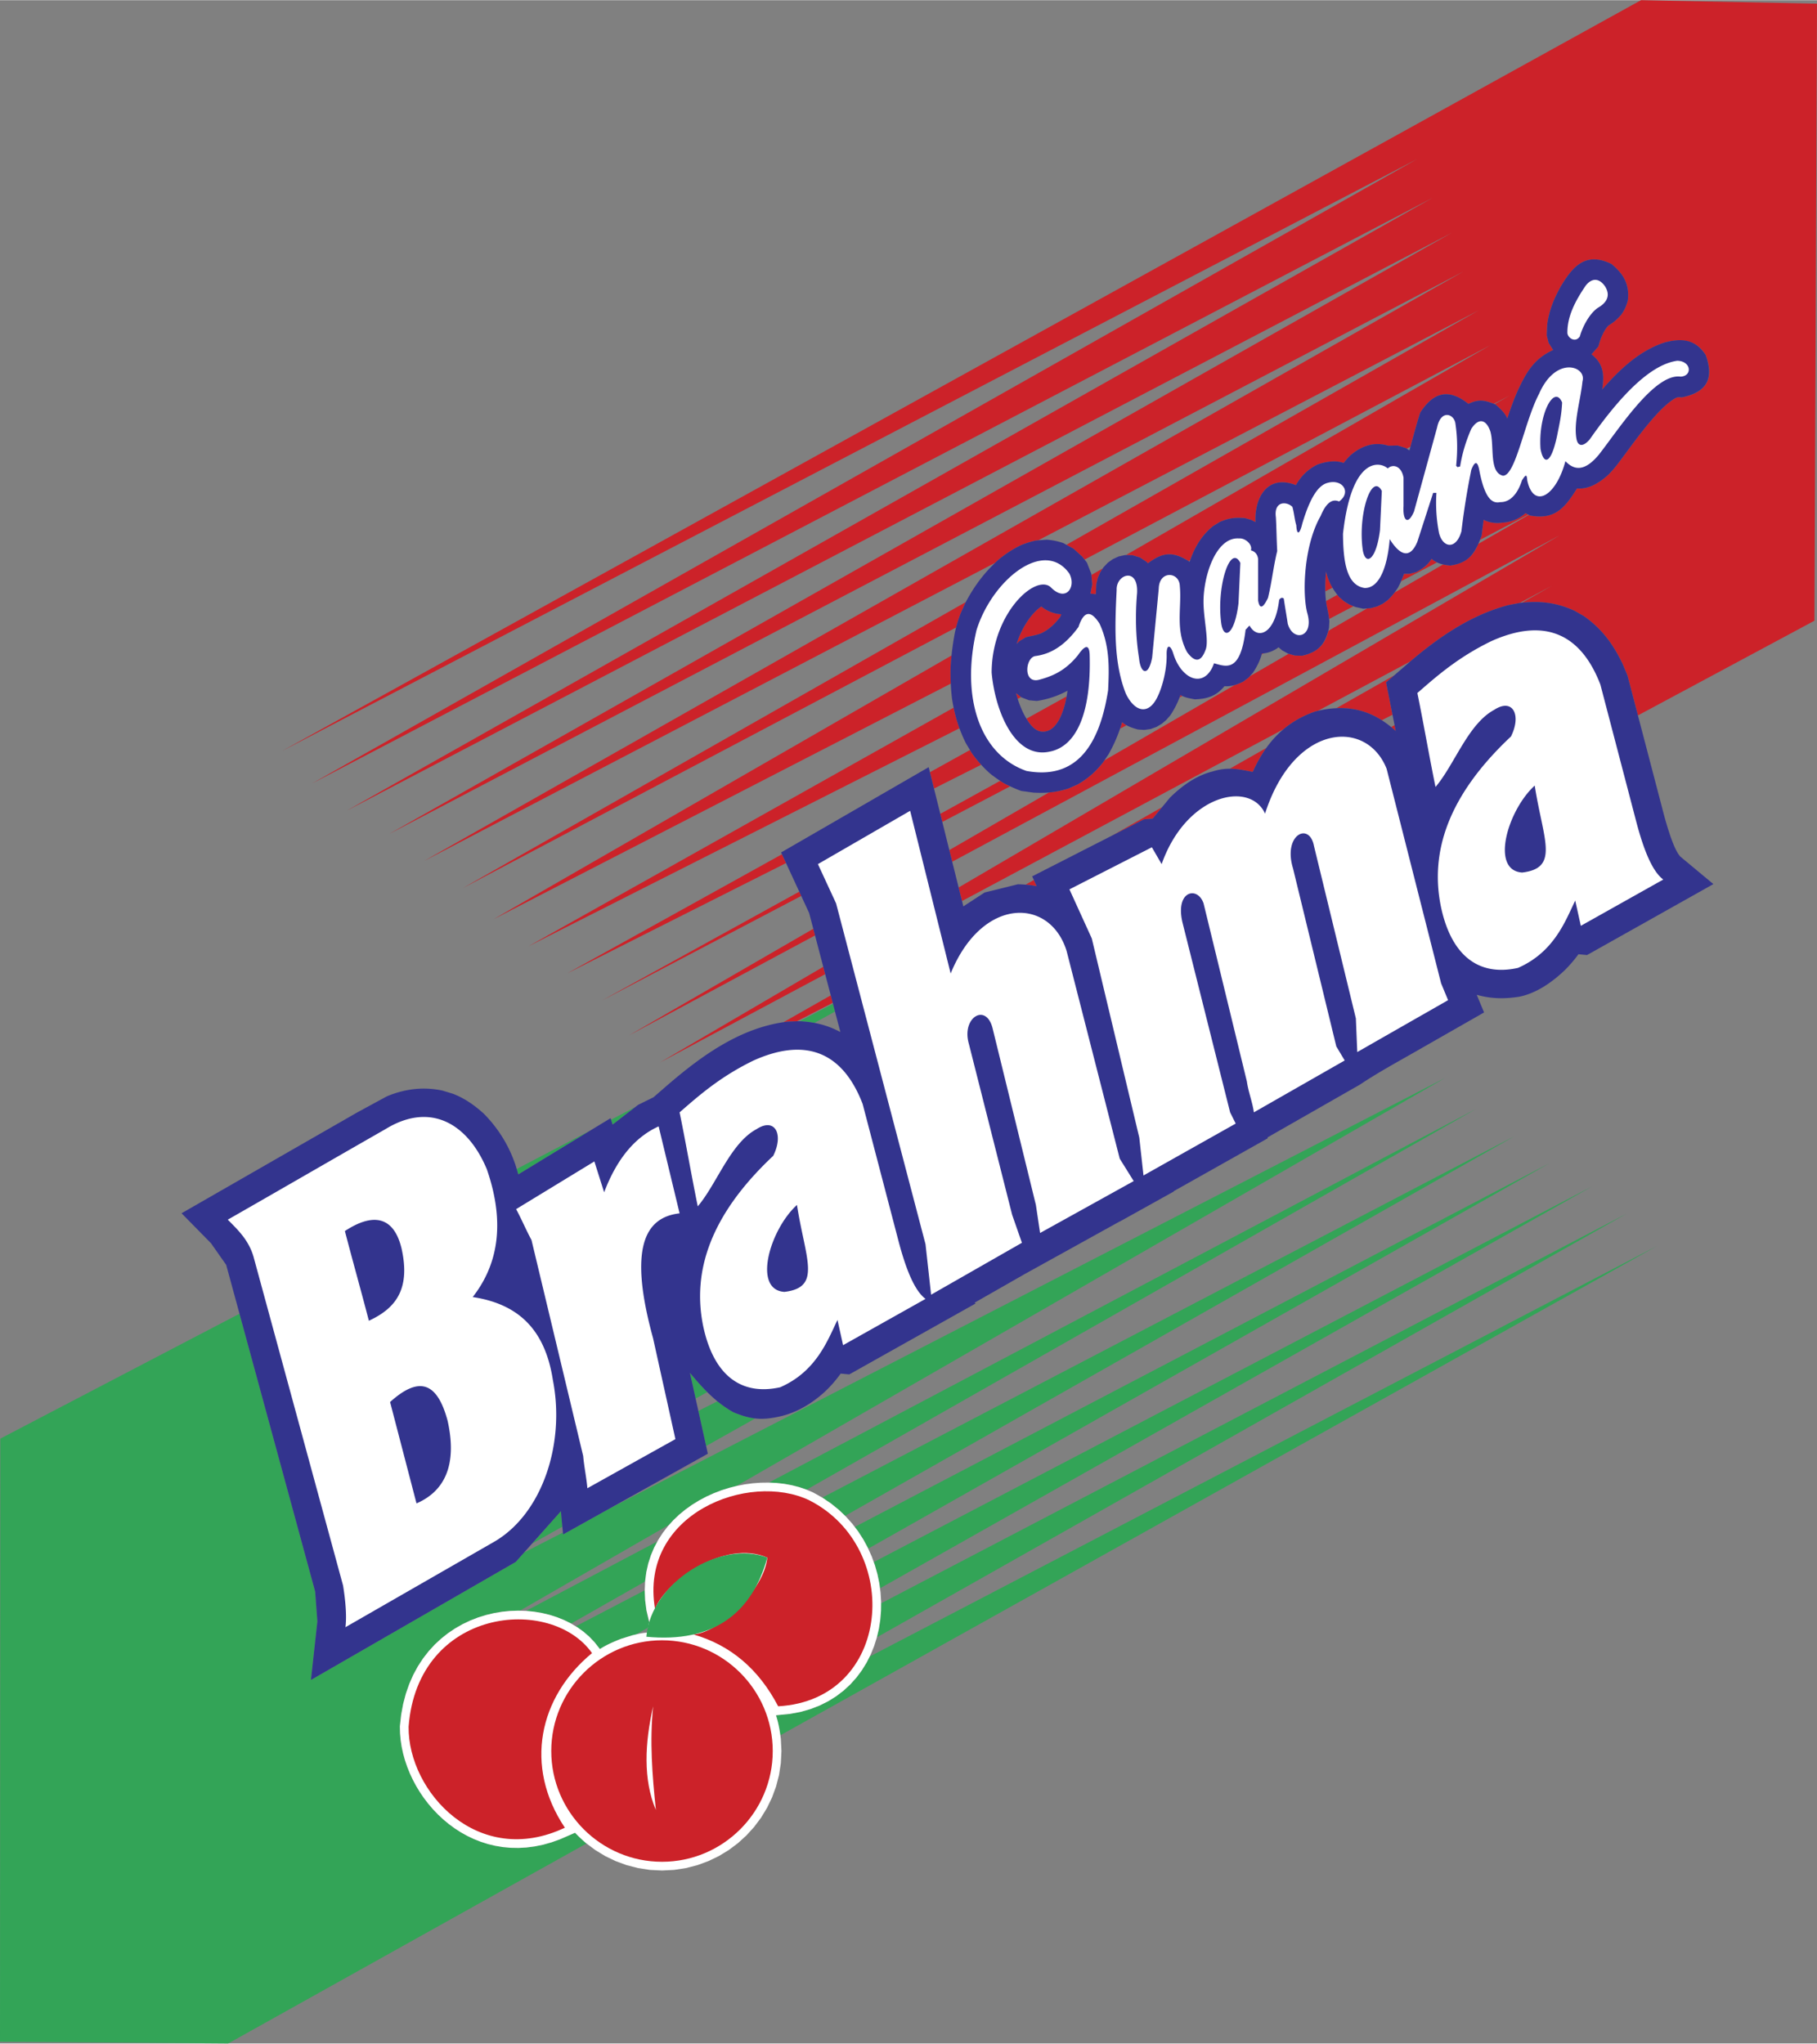 <?xml version="1.0" encoding="UTF-8"?> <svg xmlns="http://www.w3.org/2000/svg" width="2223" height="2500" viewBox="0 0 294.477 331.113"><rect x="0" y="0" width="294.477" height="331.113" fill="#808080" stroke="none"/><g fill-rule="evenodd" clip-rule="evenodd"><path d="M177.598 96.265l.078-1.618.236-1.014.4-.927.41-.622-1.842 1.061.135 1.545-.297 1.481.88.094zm87.859 19.64l-1.689-6.452-.832-1.977c-1.541-3.164-3.328-5.606-6.225-7.654l-1.555-.89c-2.85-1.285-5.414-1.608-8.461-1.299l4.861-2.761-5.246 2.803-1.838.352c-5.939 1.552-11.035 5.012-15.672 8.921l-.256.221-14.953 7.992c-.145.034-.289.068-.436.106-1.896.656-3.615 1.587-5.15 2.879l-52.094 27.839-.549-2.197 97.445-57.085-98.484 52.909-.471-1.885 16.135-9.331a14.199 14.199 0 0 0 3.168-.647l1.457-.637c1.707-.968 2.92-2.043 4.143-3.572l.238-.354 21.088-12.196c.467-.135.92-.329 1.396-.553l.867-.649.205-.227 6.299-3.643 1.01.283 1.158.037c2.303-.518 3.738-1.661 4.27-4.042l6.271-3.627.621-.048 1.012-.276.914-.443.791-.564c.438-.424.789-.813 1.121-1.249l7.863-4.548c.367.082.752.132 1.154.172 2.172-.294 3.725-1.339 4.527-3.494l8.205-4.71.186.101c4.025.754 5.662-1.231 7.627-4.386 1.92.182 3.67-.961 5.031-2.173a18.713 18.713 0 0 0 1.49-1.693c2.27-2.989 4.391-6.104 7.01-8.809.658-.649 1.314-1.247 2.088-1.762.627-.369.658-.375 1.398-.327 4.021-.778 5.293-3.062 3.832-6.881-1.381-2.242-3.607-2.817-6.588-2.024-4.115 1.308-7.402 4.43-10.17 7.632.338-2.38.262-4.101-1.742-5.699l1.117-1.272c.146-.506.281-.998.477-1.487.27-.617.727-1.583 1.281-1.993.766-.452 1.371-1.002 1.949-1.675.553-.78.834-1.403 1.07-2.332.297-2.649-.756-4.316-2.666-5.885-4.096-1.979-6.186.252-8.215 3.665-1.121 1.995-1.873 3.871-2.189 6.149l-.076 1.769.312 1.211.725 1.148c-2.674 1.26-3.994 3.015-5.262 5.6-.895 1.771-1.547 3.621-2.17 5.501-.404-.959-1.166-1.599-1.916-2.279l-.141-.055 2.443-1.371-2.566 1.322c-1.604-.629-2.529-.754-4.121.014-3.176-2.534-5.641-1.946-7.816 1.423-.578 1.828-1.074 3.678-1.578 5.526l-.598.308-.146-.099-1.367-.416-1.469.04c-2.334-.717-4.428.056-6.205 1.611-.371.38-.727.756-1.035 1.188-1.346-.509-2.957-.208-4.262.255-1.557.782-2.613 1.83-3.488 3.331-4.549-1.789-6.732 1.945-6.539 5.993l-.684-.354-1.094-.311-.799-.028c-1.197-.025-2.1.184-3.193.657l-1.088.665c-1.83 1.467-2.971 3.371-3.736 5.554l-.254.13c-2.541-1.609-4.236-1.418-6.598.37l-.215-.246-1.062-.701-1.199-.371-1.064-.032 59.049-33.997-65.764 34.739-.377-.474-1.418-1.294-1.143-.63 66.822-37.996-71.391 37.27-.369.028a15.33 15.33 0 0 0-2.428.754c-1.322.641-2.412 1.357-3.555 2.278-.221.194-.434.391-.641.589l-92.518 48.298L237.158 43.98 63.127 135.084l172.154-97.386-179.04 93.616 175.91-99.271-181.545 94.873L229.646 25.76 45.75 121.646 265.955 0l28.521.566-.416 99.994-28.603 15.345zm-39.498-6.496l-1.32 1.142c.348 1.747.693 3.495 1.041 5.242l-1.734.892c-2.037-1.297-4.42-2.09-7.361-1.953l9.374-5.323zm.055 8.07l.188.945c-.24-.217-.484-.428-.732-.632l.544-.313zm-20.793 3.706c-.803 1.123-1.533 2.406-2.186 3.872-1.254-.233-2.43-.51-3.734-.511l5.92-3.361zm-16.887 9.589c-.508.617-1.018 1.234-1.525 1.852l-1.41.112-5.15 2.627 8.085-4.591zm-20.779 11.8l.457 1.005a15.216 15.216 0 0 0-1.785-.251l1.328-.754zm-15.164-10.719l.328 1.312 11-5.77a20.502 20.502 0 0 1-.986-.49c-.217-.133-.43-.267-.639-.404l-9.703 5.352zm-1.68-6.746l.658 2.644 7.648-3.854a19.745 19.745 0 0 1-1.549-1.936l-.27-.452-6.487 3.598zm-23.321 14.724l-.661-1.429-34.806 19.298 35.467-17.869zm2.465 5.326l-.322-.696-31.975 17.638 32.297-16.942zm2.234 6.4l-.283-1.078-29.866 17.275 30.149-16.197zm1.648 6.277l-.313-1.193-26.476 15.509 26.789-14.316zm1.218 4.642l-.318-1.211-7.658 4.349c.229-.034.458-.064.688-.092l1.479-.057 5.809-2.989zM247.672 83.36l-.439-.238c-.98.919-2.424 1.505-3.762 1.547-.928.153-2.203.012-3.016-.478-.117.856-.223 1.716-.326 2.574l-.254.685 7.797-4.09zm-14.776 7.75a3.82 3.82 0 0 1-.881-.585c-.619 1.025-1.443 1.584-2.467 2.146l-1.109.289-.889.001c-.15.419-.307.814-.48 1.204l5.826-3.055zm-13.539 7.101l-.678-.275-.891-.554-.766-.673a12.722 12.722 0 0 1-.283-.349l-1.834 1.013c.031.254.068.507.113.758.16.737.303 1.415.389 2.153l3.95-2.073zm-3.404-2.997a8.865 8.865 0 0 1-1.039-2.64c-.1 1.06-.158 2.147-.127 3.227l1.166-.587zm-11.174 10.644c-.086.009-.17.015-.254.017l-.037.136.291-.153zm-13.16 6.904a3.284 3.284 0 0 1-.305-.162c-.049.135-.096.268-.146.398l.451-.236zm-9.037 4.74a4.056 4.056 0 0 1-.713-.5 26.43 26.43 0 0 1-.34 1.052l1.053-.552zm-28.023-2.855c.238 1.153.543 2.252.939 3.34l-69.835 35.317 68.896-38.657zm-.465-3.897a36.258 36.258 0 0 1-.021-2.782c.037-.599.084-1.188.145-1.773L80.03 148.907l74.064-38.157zm.863-9.095c.201-.783.441-1.515.742-2.304l.768-1.697c.021-.042.043-.082.066-.123L75.021 143.88l79.936-42.225zm10.533 11.28l-.555.28a13.408 13.408 0 0 1-.262-.921l.817.641zm.864 3.5l6.514-3.61c-.232 1.312-.607 2.603-1.223 3.788-.379.654-.771 1.199-1.422 1.606-1.801.952-3-.341-3.869-1.784zm-1.586-12.123l.457-.454 1.045-.625c.822-.205 1.654-.311 2.443-.623 1.287-.589 2.283-1.563 3.129-2.682l.164-.425c-1.066-.004-2.426-.553-3.23-1.254-.723.463-1.285 1.098-1.82 1.76-.966 1.313-1.712 2.739-2.188 4.303z" fill="#cc2229"></path><path d="M91.14 247.367l-.237-2.512-4.703 5.283 4.94-2.771zm6.086 19.828c1.056-.684 2.25-1.191 3.417-1.652l1.817-.568c.203-.047.404-.092.606-.135l2.32-1.316-.27-.932-.352-1.676-.208-1.629-.069-1.576.002-.033-11.176 5.834.278.166.992.717.921.799.844.883.878 1.118zm7.324-10.945l.002-.059.193-1.465.316-1.402.431-1.34.54-1.273.502-.945-21.299 11.25.058.002 1.284.127 1.261.213 1.233.297 1.199.381 1.157.463 1.109.549.029.016 11.985-6.814zm3.909-9.201l.654-.725.963-.914 1.024-.84 1.079-.768 1.127-.693 1.169-.621 1.204-.545 1.233-.473 1.255-.396 1.195-.303 114.816-66.105-135.222 69.666-7.698 4.291-.029-.311-6.287 3.238-1.357 1.525L50.397 272.2l1.04-9.482-.359-4.842c-4.087-15.006-8.174-30.014-12.263-45.02L.051 233.1 0 330.838l36.986.275 58.068-32.408-.069-.053a25.45 25.45 0 0 1-1.791-1.686l-2.435 1.061-1.379.492-1.365.383-1.349.277-1.331.174-1.309.072-1.284-.025-1.256-.115-1.226-.205-1.193-.289-1.157-.367-1.12-.445-1.08-.514-1.039-.58-.995-.641-.95-.699-.904-.752-.856-.801-.808-.846-.756-.887-.706-.924-.652-.957-.597-.986-.541-1.012-.483-1.035-.423-1.052-.363-1.068-.3-1.08-.235-1.09-.168-1.092-.098-1.094-.029-1.141.212-1.902.326-1.76.44-1.662.546-1.566.649-1.469.743-1.371.832-1.271.912-1.174.985-1.074 1.05-.975 1.107-.877 1.159-.779 1.201-.682 1.236-.588 1.266-.494 1.288-.4 1.301-.311 1.312-.221 1.314-.131 1.31-.045.26.008 24.203-13.935zm16.144-6.828l1.248.062 1.25.141 1.226.225 1.196.307 1.159.393.043.02 108.463-61.674-114.585 60.526zm8.665 2.433l.033.02 1.373.93 1.268 1.023 1.032.982 108.477-61.518-112.183 58.563zm5.262 4.754l.566.748.836 1.303.73 1.352.051.113 110.369-62.434-112.552 58.918zm3.078 5.694l.191.527.409 1.453.303 1.471.107.803 115.351-65.096-116.361 60.842zm1.188 6.687l-.012 1.209-.122 1.471-.226 1.451-.323 1.377 121.488-68.641-120.805 63.133zm-1.85 8.625l-.491.973-.766 1.242-.876 1.174-.984 1.1-1.093 1.014-1.2.92-1.306.816-1.41.703-1.51.582-1.609.453-1.704.318-2.235.221c.352 1.049.557 2.145.712 3.24l141.987-79.242-127.515 66.486zm-27.765-39.805l1.258 5.684 7.956-4.463c-1.143-.129-2.218-.473-3.505-.99a17.676 17.676 0 0 1-2.621-1.791l-3.088 1.56zm-.443-2.002l-.923-4.172c.898 1.082 1.817 2.141 2.811 3.125l-1.888 1.047zm22.589-62.711l-.331-1.261-5.408 2.824c.842.042 1.638.129 2.409.271l3.33-1.834zm-32.367 15.467l-3.681 2.846-.251-.793 3.932-2.053zm-7.284 3.803L84 190.281l-.263-.881 11.939-6.234z" fill="#33a457"></path><path d="M90.903 244.855l.355 3.768 23.458-13.078-2.901-13.109c2.04 2.455 4.186 4.803 7.075 6.404 2.669 1.074 4.43 1.4 7.758.605 2.09-.518 4.097-1.543 6.019-3.08 1.478-1.172 2.607-2.461 3.58-3.805l1.392.133 20.473-11.494-.158-.133 8.121-4.639 8.049-4.453 7.375-4.086.002.02 8.73-4.855-.027-.041 15.248-8.576-.029-.148 14.943-8.537c2.842-1.902 5.828-3.529 8.795-5.225l11.359-6.489-1.188-2.857c2.348.661 4.484.68 6.883.31 2.854-.57 5.434-2.416 7.506-4.418.752-.778 1.463-1.583 2.092-2.467l1.393.131c6.824-3.832 13.652-7.664 20.477-11.499l-5.359-4.458c-.729-.859-1.168-2.119-1.555-3.16a56.343 56.343 0 0 1-1.223-4.084c-1.922-7.36-3.852-14.721-5.777-22.081l-.832-1.978c-1.541-3.164-3.328-5.605-6.225-7.654l-1.555-.89c-2.969-1.337-5.625-1.634-8.842-1.257l-1.842.352c-5.939 1.552-11.035 5.012-15.672 8.922l-4.162 3.601 1.562 7.874c-3.156-2.859-7.123-4.68-13.047-3.156-4.32 1.495-7.727 4.421-10.119 9.789-2.078-.387-3.943-.892-6.527-.066-2.307.56-4.613 1.982-6.922 4.263l-2.777 3.372-1.41.112-18.115 9.243.729 1.599a16.335 16.335 0 0 0-3.07-.31l-5.375 1.331-3.441 2.249-5.619-22.559-23.914 13.819 4.545 9.822 5.059 19.279c-2.182-1.16-4.243-1.643-6.7-1.756l-1.83.069c-7.628.896-14.033 5.565-19.681 10.454l-2.088 1.812-2.488 1.225-4.129 3.193-.33-1.037L84 190.281l-.441-1.473c-1.063-3.184-2.781-5.957-5.13-8.35-1.497-1.359-3.125-2.521-5.042-3.25l-1.687-.512c-3.001-.633-6.002-.318-9.004.936l-4.857 2.639-28.417 16.309 4.777 4.861 2.461 3.51c4.807 17.643 9.612 35.285 14.417 52.926l.359 4.844-1.04 9.48 33.188-19.125 7.319-8.221z" fill="#33348e"></path><path d="M36.917 197.617c1.474 1.514 3.357 3.193 4.175 6.023l14.513 53.281c.455 2.902.582 5.148.382 6.736l24.302-13.961c7.652-4.596 11.328-15.854 9.308-26.125-1.377-8.914-6.362-12.4-12.986-13.416 4.37-5.584 5.134-12.482 2.292-20.699-3.056-7.355-9.104-11.008-16.422-6.516-8.275 4.728-17.288 9.951-25.564 14.677zm18.978 1.844c1.326 5.084 2.563 9.449 3.889 14.535 4.226-1.959 6.806-4.99 5.292-11.723-1.285-5.322-4.724-5.75-9.181-2.812zm7.324 27.707a99285.91 99285.91 0 0 1 4.283 16.428c4.527-1.959 6.636-6.182 5.047-13.367-1.663-6.233-4.57-7.362-9.33-3.061zm20.427-31.258l12.681-7.729 1.585 5c2.038-5.379 4.982-8.939 8.832-10.682l3.397 14.092c-5.663.641-8.305 5.641-4.303 20.227l3.624 16.365c-4.756 2.65-9.512 5.303-14.267 7.955-.151-1.744-.529-3.486-.68-5.229l-8.378-35c-.906-1.667-1.586-3.333-2.491-4.999zm26.495-15.683c.981 4.773 1.962 10.455 2.944 15.229 3.095-3.637 5.283-10.229 9.511-12.5 3.02-1.971 4.453.832 2.718 4.318-10.19 9.562-13.21 18.768-11.323 27.727 1.661 7.652 5.963 11.213 12.455 9.773 5.888-2.576 7.699-7.652 9.284-10.908l.906 4.09 13.361-7.5c-1.773-1.326-3.133-4.734-4.303-9.092l-5.888-22.5c-3.17-8.258-9.059-10.908-17.664-7.045-5.473 2.65-8.946 5.757-12.001 8.408zm19.021 15.002c1.359 8.748 4.077 13.369-2.038 14.09-5.209-.34-2.34-10.116 2.038-14.09zm18.343-63.867L132.559 140l2.944 6.364 14.493 55.229.906 8.182c4.906-2.803 9.812-5.605 14.719-8.41l-1.586-4.545-7.02-27.729c-1.207-4.242 2.793-6.667 3.85-2.5l7.02 28.639.68 4.545c5.057-2.803 10.115-5.605 15.172-8.41l-2.264-3.635-8.605-33.638c-2.678-8.722-13.695-8.879-18.795 3.636l-6.568-26.366zm82.202-19.091c.98 4.773 1.961 10.455 2.943 15.228 3.094-3.637 5.283-10.228 9.512-12.5 3.018-1.97 4.453.833 2.717 4.318-10.191 9.563-13.209 18.769-11.322 27.728 1.66 7.651 5.963 11.211 12.453 9.773 5.889-2.576 7.699-7.652 9.285-10.91l.906 4.091 13.359-7.5c-1.773-1.326-3.131-4.735-4.301-9.092l-5.889-22.5c-3.17-8.257-9.059-10.909-17.664-7.046-5.472 2.652-8.944 5.76-11.999 8.41zm19.022 15.001c1.359 8.749 4.076 13.371-2.039 14.091-5.21-.342-2.34-10.115 2.039-14.091zm-62.047 10c-4.455 2.272-8.908 4.545-13.361 6.818l3.623 7.955 7.699 32.273.68 6.137c4.98-2.805 9.963-5.607 14.945-8.41l-.906-1.818-7.699-30.682c-1.283-5.228 2.416-6.061 3.396-3.182l7.021 28.863c.227 1.668.904 3.334 1.131 5l14.721-8.408-1.359-2.273-7.02-28.864c-1.66-5.455 2.643-7.576 3.396-3.636L219.742 165c.076 1.819.15 3.637.227 5.456 4.906-2.805 9.812-5.607 14.719-8.41l-1.131-2.728-8.832-34.773c-3.246-8.183-15.021-7.349-19.701 7.272-2.416-5.38-12.756-3.183-16.758 8.183-.53-.91-1.057-1.819-1.584-2.728z" fill="#fff"></path><path d="M177.598 96.265l.078-1.617.236-1.014.4-.928.545-.824.676-.713.811-.586.943-.436 1.082-.235 1.188.035 1.199.371 1.062.701.213.246c2.494-1.889 4.145-1.927 6.771-.261.766-2.284 1.922-4.272 3.818-5.793l1.088-.665c1.092-.474 1.994-.684 3.191-.657l.801.027 1.094.311.682.354c-.189-4.043 1.99-7.784 6.541-5.993.875-1.501 1.932-2.549 3.486-3.331 1.307-.463 2.918-.765 4.264-.256.309-.431.664-.807 1.033-1.188 1.779-1.555 3.873-2.328 6.207-1.611l1.469-.04 1.367.416.578.393c.562-2.047 1.102-4.101 1.744-6.127 2.176-3.37 4.641-3.956 7.816-1.423 1.73-.835 2.645-.593 4.385.09.75.68 1.512 1.32 1.916 2.279.621-1.88 1.275-3.729 2.17-5.501 1.283-2.632 2.605-4.372 5.262-5.6l-.727-1.149-.311-1.211.074-1.769c.316-2.278 1.07-4.154 2.189-6.149 2.029-3.413 4.121-5.644 8.217-3.665 1.91 1.569 2.961 3.235 2.666 5.885-.238.929-.52 1.552-1.07 2.332-.578.672-1.184 1.223-1.949 1.674-.555.409-1.012 1.375-1.281 1.993-.197.488-.33.98-.477 1.486l-1.119 1.272c2.006 1.596 2.082 3.319 1.744 5.698 2.766-3.203 6.055-6.325 10.168-7.632 3.035-.793 5.023-.324 6.59 2.024 1.408 3.854.195 6.056-3.834 6.881-.738-.047-.77-.042-1.398.327-.771.515-1.428 1.113-2.088 1.762-2.617 2.705-4.738 5.82-7.008 8.809a18.85 18.85 0 0 1-1.49 1.693c-1.361 1.213-3.113 2.354-5.031 2.173-1.965 3.154-3.6 5.14-7.627 4.386l-.721-.39c-.98.918-2.426 1.505-3.762 1.547-.928.153-2.203.012-3.016-.478-.117.857-.223 1.716-.326 2.574-1.051 2.828-2.004 4.433-5.094 4.851-1.143-.112-2.131-.307-3.02-1.091-.619 1.026-1.445 1.583-2.467 2.146l-1.109.289-.889.001c-.281.785-.59 1.487-.975 2.225a10.625 10.625 0 0 1-1.68 2.054l-.791.564-.914.443-1.012.276-1.242.095-1.271-.283-.986-.401-.891-.554-.766-.673c-1.053-1.255-1.75-2.523-2.111-4.135-.17 1.831-.221 3.74.107 5.556.188.866.35 1.648.43 2.543l-.059 1.055c-.586 2.632-1.703 3.914-4.373 4.513l-1.16-.037-1.09-.305-.967-.529-.586-.504c-.725.577-1.768.983-2.691 1.01-.307 1.165-.809 2.122-1.459 3.125l-.721.791-.865.649c-1.004.471-1.904.812-3.035.737-1.32 1.592-2.795 2.063-4.801 2.124-.793-.146-1.627-.278-2.33-.7a13.837 13.837 0 0 1-1.676 3.338l-.607.693-.725.62-.852.509-.967.351-1.033.146-1.021-.068c-.916-.248-1.836-.543-2.564-1.187-.562 1.859-1.252 3.538-2.221 5.224l-.893 1.317c-1.223 1.529-2.436 2.604-4.143 3.571l-1.455.637c-1.941.621-3.637.784-5.666.667l-1.996-.275a24.462 24.462 0 0 1-2.762-1.236 21.851 21.851 0 0 1-2.246-1.562 19.221 19.221 0 0 1-3.018-3.383l-.941-1.578c-1.18-2.378-1.842-4.651-2.244-7.271a35.69 35.69 0 0 1-.211-5.147c.113-1.868.344-3.651.688-5.489.242-1.112.535-2.068.939-3.126l.768-1.697c1.443-2.743 3.131-5 5.453-7.061 1.143-.921 2.23-1.638 3.555-2.278a15.202 15.202 0 0 1 2.428-.754l1.744-.133c.982.081 1.744.238 2.678.547l1.656.913 1.42 1.294.756.953.709 1.823.15 1.73-.297 1.48.883.1zm-12.83 8.047l.455-.454 1.045-.625c.824-.205 1.656-.312 2.445-.623 1.287-.589 2.283-1.563 3.129-2.682l.164-.425c-1.066-.004-2.426-.553-3.232-1.254-.721.463-1.283 1.098-1.818 1.761-.966 1.313-1.712 2.739-2.188 4.302zm-.096 7.983a17.592 17.592 0 0 0 1.234 3.342c.895 1.689 2.184 3.71 4.314 2.582.65-.407 1.043-.952 1.424-1.606.758-1.462 1.152-3.086 1.363-4.711a15.026 15.026 0 0 1-4.98 1.66l-1.266-.114-1.227-.477-.862-.676z" fill="#33348e"></path><path d="M170.414 95.253c2.383 2.32 4.053-.214 2.881-2.354-4.133-5.762-12.539 1.124-15.037 9.205-2.59 11.122.67 20.202 8.104 22.798 7.732 1.409 11.748-3.622 13.225-13.058.178-3.604.283-7.207-1.387-10.811-1.422-2.248-2.559-2.069-3.412.535-2.311 3.175-4.621 4.389-6.932 4.709-1.672.143-2.133 4.531.533 3.854 2.098-.567 4.193-1.386 6.291-3.96 1.209-1.749 1.85-1.785 1.92-.107.275 9.713-2.266 14.976-6.611 15.734-5.537 1.097-8.719-6.556-9.277-12.844.038-9.766 7.38-16.26 9.702-13.701zm41.484 4.175c1.068 3.859-2.344 4.648-3.199 1.605-.213-1.463-.426-2.604-.641-4.067-.283-.25-.568-.072-.746.214-.676 5.637-3.52 6.493-4.799 4.174-.283.214-.355.428-.639.643-.838 7.023-3.123 6.004-5.119 5.458-1.459 4.174-5.262 2.783-6.613-1.605-.461-1.463-1.102-1.499-1.066.214.047 2.284-.631 5.102-1.492 6.851-1.492 3.068-3.732 2.354-5.119-.535-2.004-5.035-1.783-10.906-1.492-16.804-.107-2.569 3.555-3.782 3.307.535-.295 3.496-.242 6.992.318 10.489.25 2.641 1.564 3.032 2.133-.107l1.066-11.131c.066-3.007 3.34-2.753 3.414-.428.332 3.497-.785 7.099 1.172 10.703 1.457 1.999 2.381 1.32 2.986-.321.604-1.392-.283-4.816-.32-7.707-.035-4.317 2.025-10.667 5.76-10.382.959-.106 2.238.964 1.918 1.927.676.178 1.066.642 1.174 1.391v6.743c.248 1.427.781 1.283 1.6-.428.641-2.64.854-4.959 1.494-7.599-.107-1.927-.107-3.532-.215-5.459-.357-2.542 1.6-2.681 2.666-1.712.285.928.355 2.07.641 2.997.107 1.919.639 1.192.959-.214 1.227-4.138 2.541-6.207 4.053-6.636 2.488-.749 3.98 1.534 1.92 2.997-1.139-.5-2.133.286-2.986 2.355-2.742 4.77-3.025 12.673-2.135 15.839zm-10.877-8.241c-1.65-3.228-3.947 4.018-3.074 9.954.465 2.604 2.182 1.57 2.775-3.425l.299-6.529zm22.928-11.655c-1.65-3.133-3.945 3.9-3.074 9.662.465 2.528 2.182 1.524 2.777-3.324l.297-6.338zM253.17 65.19c-1.277-3.008-3.895 1.92-3.5 7.521.463 2.528 1.646 2.701 2.668-2.041.42-2.112.732-3.368.832-5.48zm.533 9.513c-1.531 5.758-5.195 7.8-6.186 3.104-.072-.999-.215-.999-.854 0-.711 2.248-1.955 3.567-3.52 3.532-1.209.257-2.488-.344-3.412-5.245-.285-1.427-.711-1.427-1.279 0a120.413 120.413 0 0 0-1.6 9.955c-.818 2.997-2.986 2.782-3.627.32a25.277 25.277 0 0 1-.426-6.528h-.533l-2.559 7.92c-1.387 3.335-3.236 1.587-4.48-.428-.371 4.531-1.688 7.956-4.053 7.92-2.879-.409-3.482-4.084-3.518-8.776 1.42-12.741 6.086-11.678 7.25-10.596.854-.785 2.24-.392 2.561 1.499v4.603c-.143 2.426.746 3.139 1.707.856l3.732-13.594c.637-3.043 2.842-2.183 2.984-.535.355 2.409.32 4.621.107 6.743l.213.214.428-.106c.318-2.033.924-4.067 1.812-6.101 1.182-1.829 2.408-1.561 3.092.428.676 2.391-.248 6.601 2.027 7.171 2.061.072 3.482-8.741 5.865-13.272 2.744-6.283 7.752-4.438 7.039-2.034-.32 3.14-1.494 6.708-.961 9.419.248 1.142 1.066 1.249 2.133 0 5.936-8.491 10.521-12.237 14.184-12.737 2.281.033 2.492 2.497.533 2.569-4.195-.571-9.988 8.491-13.225 12.629-2.289 2.766-3.994 2.588-5.434 1.07zm3.305-28.47c.961-1.213 2.133-1.249 3.094.107 1.102 1.712.035 2.853-1.174 3.532-1.457 1.035-2.523 3.283-2.879 4.603-.711 1.106-1.955.285-2.025-.536-.036-2.73 1.314-5.263 2.984-7.706zM97.226 267.197c1.056-.686 2.25-1.193 3.417-1.654l1.817-.568c1.058-.244 1.345-.357 2.431-.441l.321-1.75-.447-1.867-.208-1.627-.068-1.576.064-1.521.194-1.463.316-1.404.431-1.34.539-1.271.64-1.205.732-1.133.816-1.061.894-.99.962-.914 1.025-.84 1.079-.768 1.127-.693 1.169-.621 1.204-.545 1.232-.473 1.256-.396 1.272-.322 1.283-.248 1.288-.172 1.288-.094 1.281-.018 1.269.062 1.25.141 1.226.225 1.196.307 1.159.395 1.128.486 1.491.838 1.373.93 1.267 1.023 1.159 1.105 1.052 1.178.944 1.246.837 1.303.729 1.352.622 1.393.516 1.428.409 1.451.303 1.471.197 1.48.091 1.484-.016 1.48-.121 1.469-.227 1.451-.334 1.426-.441 1.391-.549 1.35-.657 1.301-.767 1.242-.875 1.176-.984 1.1-1.093 1.014-1.2.918-1.307.816-1.41.703-1.511.582-1.609.455-1.705.316-2.235.221c.414 1.234.624 2.533.789 3.82l.1 1.975-.1 1.973-.295 1.92-.479 1.854-.653 1.779-.816 1.691-.972 1.596-1.116 1.49-1.25 1.375-1.375 1.252-1.49 1.115-1.596.971-1.692.816-1.778.654-1.854.479-1.919.295-1.974.1-1.974-.1-1.919-.295-1.854-.479-1.778-.654-1.692-.816-1.596-.971-1.49-1.115a25.955 25.955 0 0 1-1.791-1.688l-2.435 1.061-1.379.492-1.366.385-1.349.275-1.331.174-1.309.072-1.283-.023-1.256-.117-1.226-.205-1.193-.287-1.157-.369-1.119-.443-1.08-.514-1.039-.58-.995-.643-.95-.699-.904-.752-.856-.801-.808-.846-.757-.887-.705-.924-.652-.957-.597-.986-.541-1.012-.484-1.035-.424-1.053-.363-1.068-.3-1.08-.235-1.088-.168-1.094-.099-1.094-.029-1.139.212-1.904.326-1.76.44-1.662.547-1.566.648-1.469.744-1.371.831-1.271.912-1.174.984-1.074 1.051-.975 1.107-.877 1.158-.779 1.201-.682 1.236-.588 1.265-.494 1.288-.4 1.302-.311 1.311-.221 1.314-.131 1.309-.045 1.3.041 1.283.127 1.262.213 1.233.297 1.199.381 1.157.465 1.11.547 1.054.633.992.715.922.799.844.883.879 1.119z" fill="#fff"></path><path d="M95.949 267.855c-6.679-9.471-28.259-7.334-29.729 11.936-.091 10.59 11.323 23.004 25.324 16.355-6.661-9.964-4.202-21.201 4.405-28.291zm30.168 8.62c-3.153-6.043-7.741-9.928-13.763-11.654 4.272-.254 11.498-7.201 12.001-12.436-6.897-3.055-16.484 3.908-18.198 8.297-2.603-15.42 15.197-22.311 25.024-17.58 15.198 7.734 13.364 32.341-5.064 33.373zm-18.828-10.698c9.885 0 17.948 8.061 17.948 17.947 0 9.885-8.062 17.947-17.948 17.947s-17.947-8.062-17.947-17.947c0-9.886 8.062-17.947 17.947-17.947zm-1.431 10.698c-1.357 5.932-1.651 11.898.44 16.799-.587-5.6-1.027-11.2-.44-16.799z" fill="#cc2229"></path><path d="M104.756 265.203c.734-8.84 12.111-15.766 19.599-12.818-2.459 8.969-8.698 13.869-19.599 12.818z" fill="#33a457"></path></g></svg> 